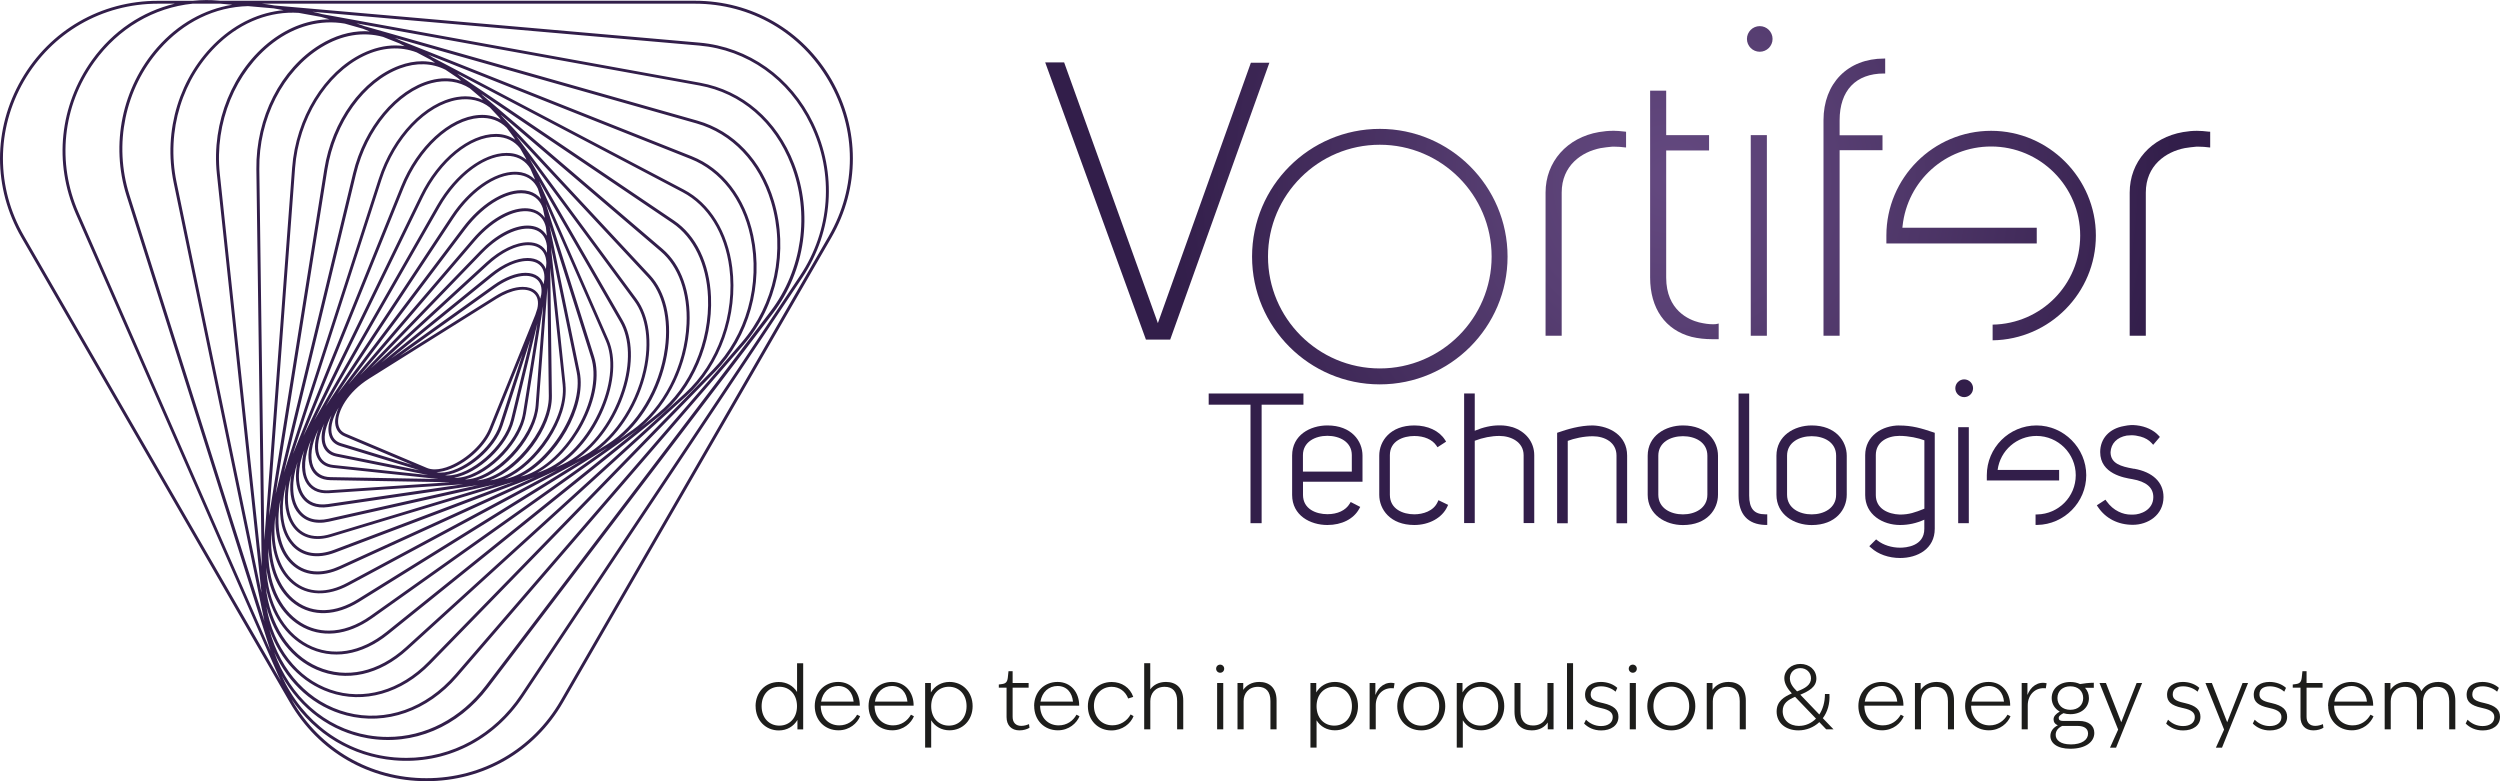 <?xml version="1.0" encoding="UTF-8"?>
<svg id="Ebene_1" xmlns="http://www.w3.org/2000/svg" xmlns:xlink="http://www.w3.org/1999/xlink" viewBox="0 0 400 124.99">
  <defs>
    <style>
      .cls-1 {
        fill: #1d1d1b;
      }

      .cls-2 {
        fill: url(#Neues_Verlaufsfeld_2-2);
      }

      .cls-3 {
        fill: url(#Neues_Verlaufsfeld_2-5);
      }

      .cls-4 {
        fill: url(#Neues_Verlaufsfeld_2-4);
      }

      .cls-5 {
        fill: url(#Neues_Verlaufsfeld_2-9);
      }

      .cls-6 {
        fill: url(#Neues_Verlaufsfeld_2-6);
      }

      .cls-7 {
        fill: url(#Neues_Verlaufsfeld_2-3);
      }

      .cls-8 {
        fill: url(#Neues_Verlaufsfeld_2-7);
      }

      .cls-9 {
        fill: url(#Neues_Verlaufsfeld_2-8);
      }

      .cls-10 {
        fill: #321e4a;
      }

      .cls-11 {
        fill: url(#Neues_Verlaufsfeld_2);
      }
    </style>
    <radialGradient id="Neues_Verlaufsfeld_2" data-name="Neues Verlaufsfeld 2" cx="267.18" cy="28.6" fx="267.18" fy="28.6" r="80.77" gradientUnits="userSpaceOnUse">
      <stop offset="0" stop-color="#644980"/>
      <stop offset=".31" stop-color="#583f73"/>
      <stop offset=".87" stop-color="#3a2452"/>
      <stop offset="1" stop-color="#321e4a"/>
    </radialGradient>
    <radialGradient id="Neues_Verlaufsfeld_2-2" data-name="Neues Verlaufsfeld 2" cx="267.18" cy="28.6" fx="267.18" fy="28.6" r="80.77" xlink:href="#Neues_Verlaufsfeld_2"/>
    <radialGradient id="Neues_Verlaufsfeld_2-3" data-name="Neues Verlaufsfeld 2" cx="267.18" fx="267.18" r="80.77" xlink:href="#Neues_Verlaufsfeld_2"/>
    <radialGradient id="Neues_Verlaufsfeld_2-4" data-name="Neues Verlaufsfeld 2" cx="267.18" cy="28.6" fx="267.18" fy="28.6" r="80.77" xlink:href="#Neues_Verlaufsfeld_2"/>
    <radialGradient id="Neues_Verlaufsfeld_2-5" data-name="Neues Verlaufsfeld 2" cx="267.18" cy="28.6" fx="267.18" fy="28.6" r="80.77" xlink:href="#Neues_Verlaufsfeld_2"/>
    <radialGradient id="Neues_Verlaufsfeld_2-6" data-name="Neues Verlaufsfeld 2" cx="267.18" cy="28.6" fx="267.18" fy="28.6" r="80.77" xlink:href="#Neues_Verlaufsfeld_2"/>
    <radialGradient id="Neues_Verlaufsfeld_2-7" data-name="Neues Verlaufsfeld 2" cx="267.18" cy="28.6" fx="267.18" fy="28.6" r="80.77" xlink:href="#Neues_Verlaufsfeld_2"/>
    <radialGradient id="Neues_Verlaufsfeld_2-8" data-name="Neues Verlaufsfeld 2" r="80.77" xlink:href="#Neues_Verlaufsfeld_2"/>
    <radialGradient id="Neues_Verlaufsfeld_2-9" data-name="Neues Verlaufsfeld 2" cx="267.18" cy="28.6" fx="267.18" fy="28.6" r="80.77" xlink:href="#Neues_Verlaufsfeld_2"/>
  </defs>
  <path class="cls-10" d="M132.63,37.74l-42.95,74.39c-4.48,7.75-12.5,12.38-21.45,12.38s-16.97-4.63-21.45-12.38l-.15-.26c3.79,5.62,9.69,9.19,16.43,9.78,8.19.72,15.92-3.11,20.67-10.24l44.66-67.03c4.94-7.42,5.59-16.64,1.73-24.67-3.55-7.38-10.36-12.2-18.22-12.89L43.85.87l-.34-.06c-.53-.1-1.07-.17-1.6-.22h69.26c8.96,0,16.97,4.63,21.45,12.39,4.48,7.75,4.48,17.01,0,24.77M39.68.98l4.11.36,1.59.29c-3.79.34-7.47,2.02-10.61,4.94-6.04,5.62-8.72,14.31-6.98,22.68l14.52,70.17L20.71,31.19c-2.56-8.08-.71-17.01,4.82-23.29,3.86-4.38,8.87-6.79,14.15-6.92M37.17.76c-4.48.72-8.66,3.04-12,6.83-5.64,6.41-7.52,15.51-4.92,23.75l22.89,72.35c.05.16.11.31.16.47L12.57,34.02c-3.51-8.01-2.57-17.03,2.53-24.13C18.95,4.53,24.63,1.22,30.81.59h4.44l1.92.17ZM27.97.59c-5.21,1.23-9.91,4.37-13.25,9.03-5.19,7.24-6.16,16.43-2.58,24.6l32.35,73.77c.15.34.31.67.47.99L3.83,37.74C-.65,29.99-.65,20.73,3.83,12.97,8.31,5.22,16.33.59,25.28.59h2.68ZM41.86,94.94L28.25,29.14c-1.7-8.21.92-16.73,6.84-22.24,3.71-3.45,8.21-5.13,12.7-4.84l3.59.65,1.34.38c-3.19.04-6.4,1.18-9.28,3.36-6.2,4.7-9.63,13.1-8.74,21.39l7.15,67.09ZM41.87,90.63l-6.7-62.83c-.87-8.13,2.49-16.36,8.56-20.97,3.54-2.69,7.59-3.72,11.44-3.05l2.9.82,1.1.44c-.27-.02-.54-.05-.81-.05-2.38,0-4.82.72-7.17,2.16-6.29,3.85-10.28,11.67-10.17,19.92l.85,63.55ZM42.29,86.53l-.8-59.45c-.11-8.08,3.79-15.74,9.94-19.51,3.25-1.99,6.66-2.54,9.85-1.67l2.62,1.04.85.44c-.49-.07-.99-.11-1.5-.11-1.72,0-3.49.43-5.26,1.28-6.13,2.97-10.65,10.33-11.25,18.3l-4.46,59.68ZM42.5,93.84c.87,4.41,3.17,7.93,6.55,9.7,4.04,2.12,8.82,1.37,13.1-2.08l43.41-34.94c5.28-4.25,8.5-11.72,8.2-19.02-.23-5.38-2.38-9.83-5.91-12.21l-34.31-23.19-.15-.13c-.08-.07-.17-.13-.25-.2l36.07,18.98c4.05,2.13,6.78,6.54,7.49,12.1.95,7.41-1.84,15.29-7.1,20.08l-44.66,40.62c-4.38,3.99-9.52,5.13-14.11,3.14-4.58-1.99-7.65-6.82-8.32-12.86M42.62,97.06c1.27,4.71,4.11,8.38,8.01,10.08,4.76,2.07,10.08.89,14.61-3.23l44.66-40.62c5.37-4.89,8.22-12.93,7.26-20.49-.73-5.71-3.55-10.26-7.74-12.46l-40.23-21.16-.19-.13c-.17-.12-.35-.2-.53-.31l42.04,16.7c4.8,1.91,8.29,6.41,9.55,12.35,1.64,7.7-.66,15.89-6,21.37l-45.5,46.7c-4.52,4.64-10.39,6.32-15.68,4.49-5.36-1.85-9.11-6.76-10.26-13.29M43.05,82.64l4.16-55.76c.58-7.81,5-15.01,10.98-17.91,2.91-1.41,5.84-1.59,8.47-.59l2.27,1.2.69.47c-.68-.16-1.37-.25-2.08-.25-1.19,0-2.42.23-3.66.69-5.94,2.19-10.76,8.86-11.99,16.59l-8.85,55.57ZM42.93,87.61c.23,3.92,1.7,7.2,4.23,9.03,2.86,2.07,6.62,1.94,10.31-.35l39.77-24.69-37.94,26.92c-2.22,1.58-4.52,2.38-6.69,2.38-1.57,0-3.08-.42-4.44-1.26-3.5-2.18-5.39-6.64-5.23-12.03M102.05,68.73l-40.21,32.37c-4.13,3.32-8.71,4.06-12.58,2.03-3.97-2.09-6.4-6.68-6.66-12.32.54,4.1,2.39,7.42,5.3,9.23,3.41,2.12,7.66,1.71,11.66-1.13l41.81-29.67c.23-.16.45-.34.67-.51M101.11,68.86l-2.01,1.43c4.03-3.29,7-8.76,7.77-14.52.64-4.82-.4-9.09-2.85-11.73l-23.82-25.57-.08-.11,25.6,21.86c2.85,2.43,4.35,6.65,4.13,11.59-.31,6.82-3.73,13.51-8.73,17.06M76.95,14.99l30.63,20.69c3.4,2.3,5.48,6.62,5.7,11.84.3,7.15-2.85,14.47-8.02,18.63l-2.78,2.24c4.51-3.78,7.55-10.12,7.84-16.57.23-5.08-1.34-9.44-4.29-11.97l-28.84-24.63-.13-.14s-.07-.06-.1-.1M75.18,14.14l1.67,1.42.41.44c-.86-.38-1.8-.59-2.8-.59-.43,0-.87.04-1.31.11-5.18.84-10.34,6.24-12.56,13.12l-15.17,47,11.55-47.84c1.72-7.13,6.69-13.09,12.08-14.5,2.26-.59,4.38-.29,6.14.84M44.11,79.01l8.26-51.86c1.21-7.57,5.9-14.09,11.69-16.22,2.57-.95,5.07-.85,7.22.23l1.96,1.32.53.46c-.79-.27-1.63-.41-2.5-.41-.76,0-1.55.1-2.36.32-5.55,1.46-10.65,7.56-12.41,14.85l-12.39,51.32ZM93.06,73.64l-35.83,22.24c-3.52,2.19-7.09,2.32-9.78.37-2.96-2.14-4.4-6.38-4.01-11.3.02,3.58,1.15,6.62,3.31,8.42,2.38,1.99,5.69,2.08,9.07.27l37.25-20ZM93.45,72.89l-1.32.71c3.43-2.33,6.35-6.36,7.85-11.06,1.4-4.36,1.27-8.47-.35-11.28l-14.91-25.86,16.76,22.72c1.93,2.62,2.47,6.67,1.47,11.12-1.33,5.91-5.06,11.28-9.5,13.66M82.65,21.79l21.01,22.56c2.36,2.53,3.36,6.67,2.73,11.35-.85,6.4-4.48,12.44-9.23,15.39l-1.61,1c3.7-2.8,6.69-7.57,7.85-12.75,1.03-4.58.46-8.78-1.55-11.51l-19.21-26.03ZM83.21,23.73l.9,1.56.12.27c-.7-.59-1.56-.96-2.54-1.06-.21-.02-.42-.03-.64-.03-3.75,0-8.23,3.36-11.13,8.42l-19.63,34.36,17.39-35.75c2.79-5.74,7.62-9.68,11.76-9.6,1.56.03,2.84.66,3.77,1.83M81.08,20.46l1.15,1.56.19.33c-.84-.58-1.85-.9-2.96-.92-.05,0-.09,0-.14,0-4.28,0-9.22,4.03-12.06,9.87l-18.72,38.46,16.05-39.72c2.53-6.25,7.49-10.84,12.07-11.16,1.76-.12,3.26.42,4.42,1.58M46.9,72.55l14.13-43.77c2.17-6.72,7.18-11.98,12.19-12.8,1.99-.32,3.75.1,5.17,1.23l1.44,1.54.29.39c-.89-.5-1.89-.76-2.99-.76-.16,0-.33,0-.5.02-4.75.33-9.88,5.04-12.47,11.45l-17.25,42.7ZM83.75,76.13l-.45.14c5.7-2.82,10.62-11.1,9.44-16.81l-4.81-23.33,6.65,21.08c.88,2.78.22,6.68-1.76,10.43-2.24,4.23-5.71,7.5-9.07,8.51M86.74,75.37l-.77.29c2.77-1.53,5.44-4.35,7.28-7.83,2.07-3.92,2.72-7.85,1.8-10.79l-7.72-24.46,9.59,21.92c1.21,2.76.93,6.65-.76,10.68-2.04,4.85-5.65,8.75-9.41,10.18M86.26,29.01l12.96,22.49c1.55,2.7,1.67,6.67.31,10.91-1.74,5.45-5.41,10.01-9.56,11.91l-1.04.48c3.11-1.9,5.93-5.31,7.65-9.41,1.74-4.14,2.02-8.17.76-11.05l-11.08-25.32ZM86.06,30.19l.48,1.52.02.12c-.49-.59-1.12-1.01-1.89-1.23-.41-.11-.84-.17-1.28-.17-2.9,0-6.54,2.28-9.32,5.97l-20.12,26.68,18.63-28.22c3.07-4.65,7.49-7.46,10.74-6.83,1.25.24,2.18.98,2.74,2.16M52.1,65.02l18.23-31.9c2.97-5.2,7.62-8.55,11.3-8.16,1.39.15,2.49.84,3.22,2.02l.68,1.55.06.2c-.59-.59-1.32-.99-2.19-1.16-.33-.06-.66-.09-1.01-.09-3.29,0-7.34,2.78-10.21,7.13l-20.08,30.41ZM53.07,66.37c-.43,1.04-.62,2.04-.48,2.9.17,1.06.81,1.78,1.84,2.1l12.7,3.88-13.22-2.66c-.99-.2-1.64-.8-1.87-1.74-.27-1.1.08-2.74,1.04-4.48M50.96,68.68c-.57,1.53-.74,2.98-.36,4.12.4,1.2,1.33,1.92,2.69,2.06l16.83,1.78-17.23-.3c-1.35-.02-2.31-.62-2.77-1.72-.56-1.36-.34-3.55.84-5.94M87.51,39.3v1.15c-.25-.55-.65-.99-1.2-1.28-.52-.28-1.13-.41-1.8-.41-1.97,0-4.46,1.17-6.74,3.26l-18.44,16.91,17.83-18.45c2.98-3.09,6.57-4.57,8.71-3.61.92.41,1.48,1.26,1.63,2.44M87.34,36.34l.15,1.38c-.33-.57-.8-1.01-1.41-1.29-.51-.23-1.07-.34-1.68-.34-2.24,0-5.07,1.47-7.56,4.05l-19.24,19.91,18.37-21.48c3.07-3.58,6.94-5.46,9.42-4.56,1.01.37,1.68,1.16,1.95,2.33M55.78,61.44l18.66-24.74c3.1-4.11,7.25-6.42,10.1-5.63,1.12.31,1.91,1.08,2.32,2.26l.31,1.48v.04c-.4-.58-.94-1.02-1.63-1.27-.48-.17-.99-.26-1.53-.26-2.55,0-5.73,1.83-8.4,4.95l-19.82,23.17ZM65.95,74.39l-11.39-3.48c-.86-.26-1.36-.84-1.51-1.72-.17-1.02.22-2.47,1.14-3.98-.4.88-.62,1.75-.56,2.51.08.99.59,1.72,1.48,2.09l10.84,4.58ZM70.52,75.62c-.24,0-.47-.03-.69-.07.73-.04,1.54-.23,2.39-.58,2.81-1.17,5.49-3.73,6.5-6.24l4.89-12.09-3.65,11.28c-1.25,3.87-6.14,7.7-9.45,7.7M71.64,76.07c-.15,0-.29-.03-.43-.04,3.47-.45,7.97-4.11,9.21-7.96l4.45-13.77-3.1,12.81c-1.05,4.33-6.44,8.96-10.13,8.96M72.91,76.45c-.08,0-.16,0-.24-.01,3.82-.7,8.54-5.01,9.56-9.21l3.75-15.49-2.29,14.35c-.77,4.8-6.65,10.36-10.77,10.36M86.9,48.96l-1.19,15.88c-.4,5.25-6.71,11.84-11.33,11.88,4.17-1.02,9.05-6.02,9.77-10.56l2.75-17.2ZM86.3,41.77c-.52-.33-1.17-.49-1.89-.49-1.72,0-3.89.91-5.94,2.57l-17.46,14.18,17.09-15.67c3.36-3.08,6.44-3.61,7.99-2.78.84.45,1.29,1.32,1.33,2.48l-.07.98c-.21-.53-.55-.96-1.04-1.27M87.1,44.67l-.13.81c-.17-.51-.46-.93-.89-1.25-.53-.39-1.21-.58-1.99-.58-1.48,0-3.32.69-5.15,2l-16.36,11.71,16.19-13.14c3.18-2.58,5.95-2.89,7.28-2.05.76.48,1.12,1.35,1.05,2.5M64.03,56.91l15.18-10.87c2.58-1.85,5.23-2.42,6.59-1.42.7.51.96,1.38.8,2.5l-.16.67c-.12-.5-.37-.92-.75-1.24-.52-.44-1.23-.65-2.06-.65-1.28,0-2.84.51-4.42,1.51l-15.18,9.51ZM68.31,74.87l-13.01-5.49c-.73-.31-1.13-.88-1.2-1.7-.15-1.84,1.54-4.96,4.96-7.1l20.41-12.79c2.43-1.52,4.76-1.87,5.93-.89.63.53.82,1.4.57,2.48l-.32.99-7.36,18.18c-.97,2.4-3.54,4.85-6.24,5.98-.91.38-1.76.57-2.5.57-.46,0-.88-.08-1.24-.23M76.34,76.86c4.53-1.41,9.47-7.14,9.83-11.98l1.42-18.89.22,17.36c.07,5.57-6.35,13.1-11.48,13.51M78.52,76.84h-.07c4.9-1.82,9.91-8.34,9.85-13.5l-.26-20.5,1.99,18.75c.62,5.87-5.82,14.42-11.5,15.25M90.48,61.54l-2.33-22,4.12,20.01c1.26,6.1-5.06,15.66-11.27,17.06l-.22.05c5.28-2.31,10.27-9.67,9.69-15.11M48.11,79.3c.87,1.47,2.44,2.12,4.42,1.83l24-3.52-23.99,5.39c-2.07.46-3.68-.04-4.67-1.47-1.22-1.76-1.24-4.58-.26-7.61-.46,2.1-.33,4.01.49,5.38M48.85,76.97c.69,1.37,2.03,2.06,3.77,1.94l21.5-1.43-21.66,3.17c-1.81.26-3.17-.29-3.95-1.6-1-1.69-.88-4.28.17-7.02-.51,1.89-.48,3.63.17,4.93M49.69,74.81c.53,1.29,1.64,1.99,3.2,2.02l19.1.33-19.4,1.29c-.12,0-.24.01-.35.01-1.39,0-2.41-.58-2.97-1.69-.72-1.43-.62-3.81.54-6.48-.55,1.71-.63,3.31-.12,4.53M51.57,70.96c.28,1.13,1.05,1.85,2.24,2.09l14.7,2.96-15.17-1.61c-1.16-.12-1.95-.72-2.29-1.74-.38-1.16-.11-2.94.83-4.88-.41,1.16-.54,2.26-.31,3.19M46.7,87.27c1.65,1.8,4.1,2.21,6.91,1.15l31.94-12.09-31.21,14.25c-1.25.57-2.44.85-3.55.85-1.48,0-2.8-.51-3.86-1.53-2.15-2.05-2.86-5.8-2.06-9.98-.3,3.02.3,5.66,1.84,7.34M47,84.45c1.35,1.69,3.47,2.2,5.99,1.44l29.25-8.82-28.8,10.9c-2.62.99-4.89.63-6.39-1.02-1.85-2.03-2.27-5.57-1.28-9.46-.46,2.81-.08,5.31,1.23,6.96M47.48,81.8c1.09,1.58,2.92,2.17,5.16,1.67l26.59-5.97-26.38,7.96c-.71.21-1.38.32-2.01.32-1.43,0-2.62-.54-3.47-1.61-1.47-1.85-1.67-4.96-.74-8.33-.42,2.37-.17,4.5.84,5.97M46.6,90.25c2,1.91,4.82,2.18,7.94.76l34.62-15.81-33.57,18.03c-3.25,1.75-6.28,1.67-8.54-.21-2.53-2.11-3.57-6.03-2.98-10.53-.14,3.24.71,6.02,2.53,7.76M55.43,114.47c6.33,1.64,12.97-.68,17.75-6.22l45.84-53.14c5.35-6.2,7.19-14.99,4.81-22.94-1.96-6.52-6.42-11.21-12.25-12.87L58.22,4.16l-.26-.1c-.31-.12-.63-.22-.95-.33l54.9,9.95c6.67,1.21,12.02,5.82,14.67,12.66,3.04,7.82,1.78,16.8-3.28,23.45l-45.6,59.93c-4.01,5.27-9.69,8.19-15.66,8.19-1.05,0-2.1-.09-3.15-.27-6.93-1.2-12.49-6.16-15.03-13.31,2.32,5.13,6.41,8.8,11.54,10.13M43.1,100.75c1.75,4.88,5.15,8.49,9.62,10.04,5.48,1.89,11.52.17,16.18-4.6l45.5-46.7c5.45-5.59,7.8-13.95,6.12-21.8-1.3-6.1-4.89-10.72-9.84-12.69L64.1,6.5l-.22-.11c-.24-.13-.49-.22-.73-.33l48.29,13.69c5.67,1.61,10.02,6.18,11.93,12.55,2.34,7.8.53,16.42-4.71,22.5l-45.84,53.14c-4.66,5.4-11.11,7.67-17.27,6.07-6.05-1.57-10.63-6.48-12.45-13.26M45.05,108.08c3,5.37,7.91,9.02,13.78,10.04,7.25,1.26,14.45-1.77,19.27-8.1l45.6-59.93c5.16-6.78,6.44-15.94,3.34-23.9-2.72-6.99-8.19-11.71-15.03-12.95L51.49,2.25l-.29-.08c-.4-.11-.8-.21-1.21-.29l61.88,5.41c7.69.67,14.36,5.39,17.83,12.63,3.79,7.88,3.15,16.93-1.7,24.2l-44.66,67.03c-4.28,6.43-11.03,10.11-18.33,10.11-.63,0-1.27-.03-1.91-.08-7.92-.69-14.64-5.59-18.05-13.1M133.04,12.74C128.47,4.84,120.3.12,111.18.12H35.27l-.38-.03c-.64-.06-1.28-.08-1.92-.08-.73,0-1.45.05-2.16.12h-5.53C16.16.12,7.98,4.84,3.42,12.74c-4.56,7.9-4.56,17.34,0,25.24l42.95,74.39c4.56,7.9,12.73,12.62,21.86,12.62s17.3-4.72,21.86-12.62l42.95-74.39c4.56-7.9,4.56-17.34,0-25.24"/>
  <g>
    <path class="cls-1" d="M120.89,112.99c0-2.25,1.58-3.87,3.71-3.87,1.27,0,2.32.61,2.93,1.6v-4.6h.98v10.58h-.92v-1.51c-.61,1.03-1.67,1.68-2.98,1.68-2.12,0-3.71-1.63-3.71-3.87ZM124.69,116.1c1.64,0,2.83-1.23,2.83-3.11s-1.19-3.11-2.83-3.11-2.83,1.23-2.83,3.11,1.2,3.11,2.83,3.11Z"/>
    <path class="cls-1" d="M130.36,112.97c0-2.25,1.58-3.86,3.75-3.86s3.48,1.74,3.46,3.8h-6.25c0,1.91,1.26,3.15,2.96,3.15,1.31,0,2.3-.72,2.86-1.71l.48.25c-.44,1.09-1.67,2.25-3.47,2.25-2.18,0-3.79-1.61-3.79-3.89ZM136.58,112.26c-.14-1.43-.99-2.5-2.47-2.5-1.4,0-2.49.96-2.73,2.5h5.2Z"/>
    <path class="cls-1" d="M138.97,112.97c0-2.25,1.58-3.86,3.75-3.86s3.48,1.74,3.46,3.8h-6.25c0,1.91,1.26,3.15,2.96,3.15,1.31,0,2.3-.72,2.86-1.71l.48.25c-.44,1.09-1.67,2.25-3.47,2.25-2.18,0-3.79-1.61-3.79-3.89ZM145.19,112.26c-.14-1.43-.99-2.5-2.47-2.5-1.4,0-2.49.96-2.73,2.5h5.2Z"/>
    <path class="cls-1" d="M148.02,109.28h.92v1.51c.61-1.03,1.67-1.68,2.98-1.68,2.12,0,3.7,1.63,3.7,3.87s-1.58,3.87-3.7,3.87c-1.27,0-2.32-.61-2.93-1.6v4.37h-.97v-10.35ZM151.82,116.1c1.63,0,2.83-1.23,2.83-3.11s-1.2-3.11-2.83-3.11-2.83,1.23-2.83,3.11,1.19,3.11,2.83,3.11Z"/>
    <path class="cls-1" d="M161.05,114.74v-4.71h-1.24v-.51l.51-.07c.58-.08.85-.31.93-1.03l.11-1.03h.66v1.89h2.56v.75h-2.56v4.67c0,.92.52,1.44,1.39,1.44.47,0,.89-.14,1.23-.28l.08.58c-.38.24-.98.42-1.61.42-1.29,0-2.06-.83-2.06-2.12Z"/>
    <path class="cls-1" d="M165.46,112.97c0-2.25,1.58-3.86,3.75-3.86s3.48,1.74,3.46,3.8h-6.25c0,1.91,1.26,3.15,2.96,3.15,1.32,0,2.31-.72,2.86-1.71l.48.25c-.44,1.09-1.67,2.25-3.46,2.25-2.18,0-3.79-1.61-3.79-3.89ZM171.68,112.26c-.14-1.43-.99-2.5-2.47-2.5-1.4,0-2.49.96-2.73,2.5h5.2Z"/>
    <path class="cls-1" d="M174.06,112.99c0-2.25,1.63-3.87,3.8-3.87,1.63,0,2.94.89,3.46,2.38l-.81.26c-.45-1.16-1.43-1.87-2.64-1.87-1.64,0-2.84,1.26-2.84,3.04s1.19,3.12,2.96,3.12c1.24,0,2.35-.69,2.91-1.74l.47.27c-.45,1.19-1.78,2.29-3.55,2.29-2.15,0-3.76-1.63-3.76-3.87Z"/>
    <path class="cls-1" d="M183.06,106.11h.98v4.19c.51-.71,1.36-1.19,2.52-1.19,1.55,0,2.76.88,2.76,2.98v4.6h-.98v-4.51c0-1.55-.73-2.29-1.99-2.29-1.54,0-2.3,1.09-2.3,2.29v4.51h-.98v-10.58Z"/>
    <path class="cls-1" d="M195.23,106.34c.35,0,.64.28.64.65s-.28.65-.64.65-.65-.28-.65-.65.28-.65.65-.65ZM194.74,109.28h.98v7.41h-.98v-7.41Z"/>
    <path class="cls-1" d="M201.28,109.89c-1.54,0-2.3,1.09-2.3,2.29v4.51h-.98v-7.41h.92v1.1c.51-.75,1.37-1.27,2.57-1.27,1.55,0,2.76.88,2.76,2.98v4.6h-.98v-4.51c0-1.55-.73-2.29-1.99-2.29Z"/>
    <path class="cls-1" d="M209.68,109.28h.92v1.51c.61-1.03,1.67-1.68,2.98-1.68,2.12,0,3.7,1.63,3.7,3.87s-1.58,3.87-3.7,3.87c-1.27,0-2.32-.61-2.93-1.6v4.37h-.98v-10.35ZM213.48,116.1c1.63,0,2.83-1.23,2.83-3.11s-1.2-3.11-2.83-3.11-2.83,1.23-2.83,3.11,1.19,3.11,2.83,3.11Z"/>
    <path class="cls-1" d="M219.14,109.28h.92v1.92c.48-1.3,1.64-2.22,3.07-1.88l-.13.81c-1.67-.21-2.88,1.03-2.88,2.71v3.85h-.98v-7.41Z"/>
    <path class="cls-1" d="M223.56,112.99c0-2.25,1.61-3.87,3.85-3.87s3.83,1.63,3.83,3.87-1.62,3.87-3.83,3.87-3.85-1.63-3.85-3.87ZM227.41,116.11c1.67,0,2.86-1.3,2.86-3.12s-1.19-3.13-2.86-3.13-2.86,1.3-2.86,3.13,1.19,3.12,2.86,3.12Z"/>
    <path class="cls-1" d="M233.08,109.28h.92v1.51c.61-1.03,1.67-1.68,2.98-1.68,2.12,0,3.7,1.63,3.7,3.87s-1.58,3.87-3.7,3.87c-1.27,0-2.32-.61-2.93-1.6v4.37h-.97v-10.35ZM236.88,116.1c1.63,0,2.83-1.23,2.83-3.11s-1.2-3.11-2.83-3.11-2.83,1.23-2.83,3.11,1.19,3.11,2.83,3.11Z"/>
    <path class="cls-1" d="M242.32,113.88v-4.6h.96v4.51c0,1.55.74,2.29,2.01,2.29,1.53,0,2.3-1.09,2.3-2.29v-4.51h.98v7.41h-.93v-1.09c-.51.75-1.37,1.26-2.56,1.26-1.57,0-2.76-.88-2.76-2.98Z"/>
    <path class="cls-1" d="M250.72,106.11h.97v10.58h-.97v-10.58Z"/>
    <path class="cls-1" d="M253.46,115.76l.3-.61c.58.59,1.42,1.02,2.4,1.02,1.09,0,1.88-.51,1.88-1.43,0-.72-.52-1.15-1.8-1.43l-.25-.06c-1.73-.38-2.38-1-2.38-2.09,0-1.39,1.12-2.05,2.53-2.05,1.1,0,2.05.41,2.63.95l-.28.61c-.54-.49-1.41-.86-2.31-.86-.99,0-1.67.4-1.67,1.3,0,.71.47,1.05,1.73,1.33l.26.06c1.75.4,2.45,1.09,2.45,2.19,0,1.4-1.22,2.18-2.76,2.18-1.2,0-2.12-.48-2.73-1.1Z"/>
    <path class="cls-1" d="M261.25,106.34c.35,0,.64.28.64.65s-.28.65-.64.65-.65-.28-.65-.65.28-.65.65-.65ZM260.76,109.28h.98v7.41h-.98v-7.41Z"/>
    <path class="cls-1" d="M263.57,112.99c0-2.25,1.61-3.87,3.85-3.87s3.83,1.63,3.83,3.87-1.62,3.87-3.83,3.87-3.85-1.63-3.85-3.87ZM267.41,116.11c1.67,0,2.86-1.3,2.86-3.12s-1.19-3.13-2.86-3.13-2.86,1.3-2.86,3.13,1.19,3.12,2.86,3.12Z"/>
    <path class="cls-1" d="M276.36,109.89c-1.54,0-2.31,1.09-2.31,2.29v4.51h-.97v-7.41h.92v1.1c.51-.75,1.37-1.27,2.57-1.27,1.56,0,2.76.88,2.76,2.98v4.6h-.97v-4.51c0-1.55-.74-2.29-1.99-2.29Z"/>
    <path class="cls-1" d="M284.26,113.85c0-1.64,1.17-2.36,2.43-2.9-.66-.74-1.2-1.53-1.2-2.43,0-1.27,1.1-2.29,2.56-2.29s2.57.96,2.57,2.33-1.22,2.02-2.57,2.59l3.04,3.17c.55-.83.9-1.94.9-3.28h.72c.1,1.58-.33,2.9-1.06,3.87l1.71,1.78h-1.17l-1.1-1.15c-.9.85-2.11,1.32-3.34,1.32-2.01,0-3.49-1.17-3.49-3.01ZM287.87,116.14c.98,0,1.94-.4,2.69-1.16l-3.35-3.49c-1.1.48-1.98,1-1.98,2.28,0,1.41,1.03,2.38,2.64,2.38ZM287.53,110.62c1.31-.48,2.23-1.05,2.23-2.09,0-.95-.74-1.63-1.71-1.63s-1.67.69-1.67,1.61c0,.76.41,1.39,1.15,2.11Z"/>
    <path class="cls-1" d="M297.34,112.97c0-2.25,1.58-3.86,3.75-3.86s3.48,1.74,3.46,3.8h-6.25c0,1.91,1.26,3.15,2.96,3.15,1.31,0,2.3-.72,2.86-1.71l.48.25c-.44,1.09-1.67,2.25-3.47,2.25-2.18,0-3.79-1.61-3.79-3.89ZM303.56,112.26c-.14-1.43-.99-2.5-2.47-2.5-1.4,0-2.49.96-2.73,2.5h5.2Z"/>
    <path class="cls-1" d="M309.67,109.89c-1.54,0-2.31,1.09-2.31,2.29v4.51h-.97v-7.41h.92v1.1c.51-.75,1.37-1.27,2.57-1.27,1.56,0,2.76.88,2.76,2.98v4.6h-.97v-4.51c0-1.55-.74-2.29-1.99-2.29Z"/>
    <path class="cls-1" d="M314.42,112.97c0-2.25,1.58-3.86,3.75-3.86s3.48,1.74,3.46,3.8h-6.25c0,1.91,1.26,3.15,2.96,3.15,1.31,0,2.3-.72,2.86-1.71l.48.25c-.44,1.09-1.67,2.25-3.47,2.25-2.18,0-3.79-1.61-3.79-3.89ZM320.64,112.26c-.14-1.43-.99-2.5-2.47-2.5-1.4,0-2.49.96-2.73,2.5h5.2Z"/>
    <path class="cls-1" d="M323.47,109.28h.92v1.92c.48-1.3,1.64-2.22,3.07-1.88l-.13.81c-1.67-.21-2.89,1.03-2.89,2.71v3.85h-.97v-7.41Z"/>
    <path class="cls-1" d="M328.06,117.77c0-.74.41-1.33,1.2-1.73-.47-.17-.69-.52-.69-.95,0-.47.35-.86.99-1.24-.79-.44-1.29-1.22-1.29-2.16,0-1.51,1.23-2.57,2.98-2.57.58,0,1.1.11,1.56.33.59-.11,1.46-.21,2.2-.21v.81h-1.4c.39.44.62,1,.62,1.65,0,1.5-1.22,2.57-2.98,2.57-.39,0-.78-.06-1.1-.16-.59.32-.76.51-.76.76,0,.31.2.48.69.48h2.56c1.56,0,2.45.76,2.45,1.92,0,1.44-1.39,2.53-3.85,2.53-2.12,0-3.18-.92-3.18-2.04ZM331.28,119.11c1.84,0,2.81-.75,2.81-1.74,0-.76-.57-1.22-1.66-1.22h-2.49c-.72.37-1.03.82-1.03,1.44,0,.82.78,1.51,2.36,1.51ZM331.25,113.57c1.24,0,2.06-.76,2.06-1.88s-.82-1.88-2.06-1.88-2.06.76-2.06,1.88.82,1.88,2.06,1.88Z"/>
    <path class="cls-1" d="M338.9,116.72l-2.98-7.44h1.03l2.45,6.28,2.46-6.28h.88l-4.17,10.35h-.97l1.31-2.91Z"/>
    <path class="cls-1" d="M346.59,115.76l.3-.61c.58.59,1.41,1.02,2.4,1.02,1.09,0,1.88-.51,1.88-1.43,0-.72-.52-1.15-1.8-1.43l-.26-.06c-1.73-.38-2.38-1-2.38-2.09,0-1.39,1.12-2.05,2.53-2.05,1.1,0,2.05.41,2.63.95l-.28.61c-.54-.49-1.41-.86-2.3-.86-.99,0-1.67.4-1.67,1.3,0,.71.47,1.05,1.73,1.33l.25.06c1.75.4,2.45,1.09,2.45,2.19,0,1.4-1.22,2.18-2.76,2.18-1.2,0-2.12-.48-2.73-1.1Z"/>
    <path class="cls-1" d="M355.85,116.72l-2.98-7.44h1.03l2.45,6.28,2.46-6.28h.88l-4.17,10.35h-.98l1.32-2.91Z"/>
    <path class="cls-1" d="M360.45,115.76l.3-.61c.58.59,1.41,1.02,2.4,1.02,1.09,0,1.88-.51,1.88-1.43,0-.72-.52-1.15-1.8-1.43l-.25-.06c-1.73-.38-2.38-1-2.38-2.09,0-1.39,1.12-2.05,2.53-2.05,1.1,0,2.05.41,2.63.95l-.28.61c-.54-.49-1.41-.86-2.3-.86-.99,0-1.67.4-1.67,1.3,0,.71.47,1.05,1.72,1.33l.26.06c1.75.4,2.45,1.09,2.45,2.19,0,1.4-1.22,2.18-2.76,2.18-1.2,0-2.12-.48-2.73-1.1Z"/>
    <path class="cls-1" d="M368.08,114.74v-4.71h-1.24v-.51l.51-.07c.58-.08.85-.31.93-1.03l.11-1.03h.66v1.89h2.56v.75h-2.56v4.67c0,.92.52,1.44,1.39,1.44.47,0,.89-.14,1.23-.28l.08.58c-.38.24-.97.42-1.61.42-1.29,0-2.06-.83-2.06-2.12Z"/>
    <path class="cls-1" d="M372.49,112.97c0-2.25,1.58-3.86,3.75-3.86s3.48,1.74,3.47,3.8h-6.25c0,1.91,1.26,3.15,2.96,3.15,1.31,0,2.31-.72,2.86-1.71l.48.25c-.44,1.09-1.67,2.25-3.46,2.25-2.18,0-3.79-1.61-3.79-3.89ZM378.71,112.26c-.14-1.43-.99-2.5-2.48-2.5-1.4,0-2.49.96-2.73,2.5h5.2Z"/>
    <path class="cls-1" d="M384.78,109.89c-1.51,0-2.26,1.12-2.26,2.32v4.48h-.97v-7.41h.92v1.1c.49-.75,1.34-1.27,2.52-1.27,1.09,0,2.01.45,2.43,1.48.48-.86,1.4-1.48,2.73-1.48,1.53,0,2.7.89,2.7,3v4.58h-.98v-4.48c0-1.55-.69-2.32-1.94-2.32-1.5,0-2.25,1.12-2.25,2.32v4.48h-.97v-4.48c0-1.55-.69-2.32-1.92-2.32Z"/>
    <path class="cls-1" d="M394.51,115.76l.3-.61c.58.59,1.41,1.02,2.4,1.02,1.09,0,1.88-.51,1.88-1.43,0-.72-.52-1.15-1.8-1.43l-.25-.06c-1.73-.38-2.38-1-2.38-2.09,0-1.39,1.12-2.05,2.53-2.05,1.1,0,2.05.41,2.63.95l-.28.61c-.54-.49-1.41-.86-2.3-.86-.99,0-1.67.4-1.67,1.3,0,.71.47,1.05,1.72,1.33l.26.06c1.75.4,2.45,1.09,2.45,2.19,0,1.4-1.22,2.18-2.76,2.18-1.2,0-2.12-.48-2.73-1.1Z"/>
  </g>
  <path class="cls-10" d="M325.85,68.07c-4.39,0-7.96,3.57-7.96,7.96v.84h11.57v-1.68h-9.84c.41-3.11,3.06-5.44,6.22-5.44,3.46,0,6.28,2.82,6.28,6.28s-2.77,6.22-6.17,6.28h-.26v1.68h.27c4.32-.07,7.84-3.64,7.84-7.96s-3.57-7.96-7.96-7.96Z"/>
  <polygon class="cls-10" points="208.55 62.96 193.39 62.96 193.39 64.75 200.08 64.75 200.08 83.71 201.86 83.71 201.86 64.75 208.55 64.75 208.55 62.96"/>
  <path class="cls-10" d="M212.38,68.07c-2.72,0-5.64,1.51-5.64,4.82v6.29c0,3.31,2.92,4.82,5.64,4.82,2.31,0,4.21-.97,5.09-2.59l.17-.3-1.53-.79-.16.27c-.64,1.07-1.94,1.68-3.56,1.68-1.8,0-3.91-.81-3.91-3.09v-2.1h9.52v-4.19c0-2.32-1.76-4.82-5.61-4.82ZM208.47,75.46v-2.64c0-2.13,1.97-3.09,3.91-3.09s3.91.96,3.91,3.09v2.64h-7.83Z"/>
  <path class="cls-10" d="M230.01,80.34c-.65,1.44-2.35,1.95-3.72,1.95-1.8,0-3.91-.82-3.91-3.12v-6.35c0-2.26,2.11-3.06,3.91-3.06,1.58,0,2.86.56,3.52,1.52l.19.28,1.38-.9-.18-.28c-.92-1.45-2.75-2.31-4.91-2.31-3.85,0-5.61,2.5-5.61,4.82v6.29c0,2.32,1.76,4.82,5.61,4.82,2.38,0,4.45-1.15,5.27-2.92l.14-.3-1.55-.75-.14.32Z"/>
  <path class="cls-10" d="M241.92,68.33c-.62-.18-1.25-.27-1.88-.27h-.17c-1.25,0-2.56.29-3.91.86v-5.97h-1.7v20.74h1.7v-13.17c1.29-.5,2.68-.77,3.94-.77,1.87,0,3.88.97,3.88,3.09v10.85h1.7v-10.85c0-2.11-1.36-3.84-3.56-4.52Z"/>
  <path class="cls-10" d="M254.84,68.07c-2.09,0-4.12.63-5.47,1.1l-.23.08v14.47h1.7v-13.18c.98-.38,2.53-.74,4-.74,1.89,0,3.8.96,3.8,3.09v10.83h1.7v-10.83c0-3.2-2.76-4.73-5.5-4.82Z"/>
  <path class="cls-10" d="M269.27,68.07c-2.8,0-5.64,1.66-5.64,4.85v6.24c0,3.18,2.84,4.85,5.64,4.85,3.85,0,5.61-2.51,5.61-4.85v-6.24c0-2.33-1.76-4.85-5.61-4.85ZM273.18,72.91v6.24c0,2.17-1.97,3.15-3.91,3.15s-3.94-.97-3.94-3.15v-6.24c0-2.15,1.98-3.12,3.94-3.12s3.91.96,3.91,3.12Z"/>
  <path class="cls-10" d="M279.87,79.29v-16.32h-1.7v16.32c0,2.98,1.47,4.61,4.24,4.7h.35s0-1.7,0-1.7h-.34c-1.77,0-2.55-.93-2.55-3.01Z"/>
  <path class="cls-10" d="M289.87,68.07c-2.8,0-5.64,1.66-5.64,4.85v6.24c0,3.18,2.84,4.85,5.64,4.85,3.85,0,5.61-2.51,5.61-4.85v-6.24c0-2.33-1.76-4.85-5.61-4.85ZM293.78,72.91v6.24c0,2.17-1.97,3.15-3.91,3.15s-3.94-.97-3.94-3.15v-6.24c0-2.15,1.98-3.12,3.94-3.12s3.91.96,3.91,3.12Z"/>
  <path class="cls-10" d="M303.9,68.07c-2.72,0-5.47,1.64-5.47,4.76v6.38c0,3.14,2.81,4.79,5.58,4.79,1.34,0,2.61-.28,3.88-.85v1.47c0,2.79-2.97,3.01-3.88,3.01-1.35,0-2.69-.43-3.59-1.14l-.24-.19-1.09,1.09.26.24c1.14,1.05,2.84,1.65,4.68,1.65,2.75,0,5.53-1.45,5.53-4.68v-15.35l-.23-.08c-1.89-.64-3.39-1.09-5.44-1.09ZM303.9,69.74c1.5,0,3.07.35,4,.71v10.94c-1.48.6-2.45.94-3.93.94-1.86-.07-3.84-.93-3.84-3.12v-6.41c0-2.12,1.89-3.06,3.77-3.06Z"/>
  <path class="cls-10" d="M314.27,60.7c-.78,0-1.42.64-1.42,1.42s.64,1.42,1.42,1.42,1.42-.64,1.42-1.42-.64-1.42-1.42-1.42Z"/>
  <rect class="cls-10" x="313.31" y="68.35" width="1.7" height="15.36"/>
  <path class="cls-10" d="M341.44,75.01l-.15-.03c-1.9-.34-3.6-.8-3.6-2.63.07-1.4,1.04-2.39,2.59-2.66.26-.03.52-.05.76-.05.45,0,.92.07,1.44.21.75.21,1.35.56,1.77,1.03l.26.29,1.07-1.26-.2-.22c-.8-.88-2.08-1.48-3.53-1.64-.67-.08-1.22-.05-2.03.12-2.34.41-3.79,2.01-3.79,4.16,0,3.5,3.86,4.12,5.13,4.33,2.24.39,3.37,1.35,3.37,2.87,0,2.04-2,2.81-3.26,2.81h-.26c-.72,0-1.4-.16-2.04-.48-.74-.36-1.37-.9-1.91-1.65l-.19-.26-1.38.9.19.28c1.23,1.83,3.21,2.84,5.58,2.84s4.9-1.53,4.9-4.45c0-2.36-1.72-4.01-4.73-4.53Z"/>
  <path class="cls-11" d="M274.06,51.88c-.63,0-1.31-.09-2.22-.3-1.58-.4-5.25-1.91-5.25-7.17v-20.34h6.86v-2.45h-6.86v-7.11h-2.57v29.9c0,4.93,2.42,8.39,6.64,9.49,1.05.25,2.16.37,3.29.37h1.04v-2.51l-.23.06c-.22.06-.45.06-.69.06Z"/>
  <path class="cls-2" d="M258.05,20.93c-.7,0-1.39.06-2.21.2-5.11.87-8.55,4.76-8.55,9.68v22.91h2.58v-22.91c0-4.34,3.21-6.52,6.22-7.11.62-.11,1.22-.17,1.83-.23h.47c.49-.01,1.06.05,1.57.11l.21.02v-2.52l-.16-.02c-.74-.09-1.36-.14-1.95-.14Z"/>
  <path class="cls-7" d="M220.77,20.62c-11.27,0-20.44,9.17-20.44,20.44s9.17,20.44,20.44,20.44,20.44-9.17,20.44-20.44-9.17-20.44-20.44-20.44ZM220.77,58.95c-9.87,0-17.89-8.03-17.89-17.9s8.03-17.89,17.89-17.89,17.89,8.03,17.89,17.89-8.03,17.9-17.89,17.9Z"/>
  <polygon class="cls-4" points="200.14 10.04 185.26 51.7 170.26 9.98 167.23 9.98 183.35 54.34 187.23 54.34 203.1 10.04 200.14 10.04"/>
  <path class="cls-3" d="M281.56,4.18c-1.13,0-2.05.92-2.05,2.05s.92,2.05,2.05,2.05,2.05-.92,2.05-2.05-.92-2.05-2.05-2.05Z"/>
  <rect class="cls-6" x="280.12" y="21.62" width="2.58" height="32.1"/>
  <path class="cls-8" d="M353.45,21.07c-.74-.09-1.36-.14-1.94-.14-.7,0-1.39.06-2.21.2-5.11.87-8.55,4.76-8.55,9.68v22.91h2.58v-22.91c0-4.34,3.21-6.52,6.22-7.11.62-.11,1.22-.17,1.84-.23h.46c.49-.01,1.04.05,1.57.11l.21.02v-2.52l-.16-.02Z"/>
  <path class="cls-9" d="M291.76,19.23v34.49h2.58v-29.69h6.86v-2.39h-6.86v-2.41c0-4.75,2.59-7.47,7.1-7.47h.19v-2.39h-.19c-5.79,0-9.68,3.96-9.68,9.86Z"/>
  <path class="cls-5" d="M318.58,20.93c-9.24,0-16.76,7.52-16.76,16.76v1.26h24.06v-2.51h-21.5l.03-.27c.77-7.26,6.87-12.73,14.17-12.73,7.86,0,14.25,6.39,14.25,14.25s-6.26,14.12-14.01,14.25v2.51c9.13-.13,16.52-7.6,16.52-16.76s-7.52-16.76-16.76-16.76Z"/>
</svg>